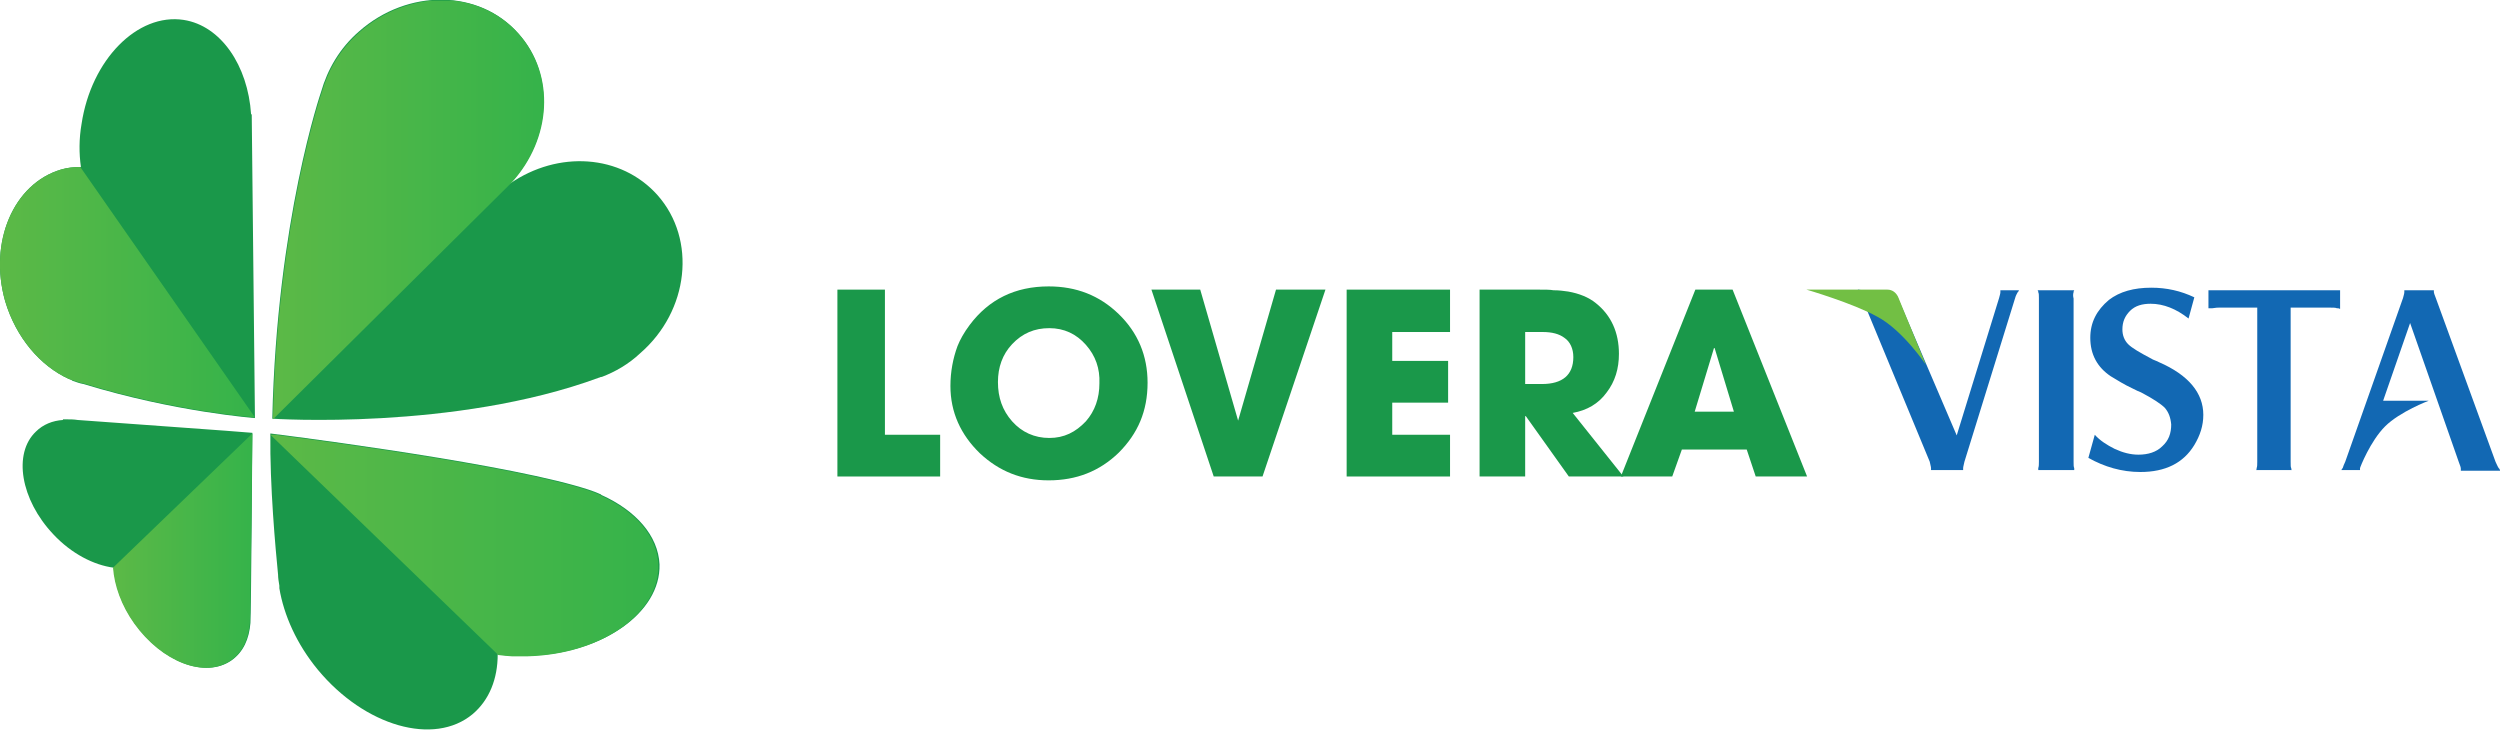 <?xml version="1.0" encoding="utf-8"?>
<!-- Generator: Adobe Illustrator 19.2.1, SVG Export Plug-In . SVG Version: 6.00 Build 0)  -->
<svg version="1.1" id="Layer_1" xmlns="http://www.w3.org/2000/svg" xmlns:xlink="http://www.w3.org/1999/xlink" x="0px" y="0px"
	 viewBox="0 0 389.3 113.6" style="enable-background:new 0 0 389.3 113.6;" xml:space="preserve">
<style type="text/css">
	.st0{clip-path:url(#SVGID_2_);fill:#1A984A;}
	.st1{clip-path:url(#SVGID_4_);fill:url(#SVGID_5_);}
	.st2{clip-path:url(#SVGID_7_);fill:url(#SVGID_8_);}
	.st3{clip-path:url(#SVGID_10_);fill:url(#SVGID_11_);}
	.st4{clip-path:url(#SVGID_13_);fill:url(#SVGID_14_);}
	.st5{clip-path:url(#SVGID_16_);fill:#1A984A;}
	.st6{clip-path:url(#SVGID_16_);fill:#1268B3;}
	.st7{clip-path:url(#SVGID_16_);fill:#72BF44;}
</style>
<g>
	<defs>
		<rect id="SVGID_1_" y="0" width="389.3" height="113.6"/>
	</defs>
	<clipPath id="SVGID_2_">
		<use xlink:href="#SVGID_1_"  style="overflow:visible;"/>
	</clipPath>
	<path class="st0" d="M102.4,30.4c-5.7-6.4-15.5-7-23-1.8c6.4-6.8,7.1-16.9,1.3-23.4c-6.1-6.9-17.2-7-24.8-0.3
		c-3,2.6-4.9,5.9-5.9,9.4l0,0c0,0-6.9,20-7.6,50.9c0,0,28.4,1.9,50.9-6.4c0.1,0,0.2-0.1,0.3-0.1c0,0,0,0,0.1,0c0,0,0,0,0,0
		c2.1-0.8,4.2-2,6-3.7C107.3,48.4,108.5,37.3,102.4,30.4"/>
	<path class="st0" d="M11.3,59.3c0.6,0.2,1.1,0.4,1.7,0.5c14.4,4.4,26.7,5.3,26.7,5.3l-0.5-47.3l-0.1,0c-0.5-7.6-4.7-13.8-10.5-14.7
		C21.4,2,14.2,9.3,12.7,19.3c-0.4,2.3-0.4,4.6-0.1,6.7c-1,0-2.1,0.1-3.1,0.4C2.1,28.6-1.8,37.7,0.8,46.9C2.5,52.6,6.3,57,10.7,59
		C10.9,59.1,11.1,59.1,11.3,59.3c-0.1,0-0.1,0-0.1,0C11.3,59.2,11.3,59.2,11.3,59.3"/>
	<path class="st0" d="M39.3,67.4c-2-0.2-20.6-1.5-27.2-2c-0.6-0.1-1.2-0.1-1.7-0.1c-0.4,0-0.6,0-0.6,0s0,0,0,0.1
		c-1.6,0.1-3.1,0.7-4.2,1.8c-3.6,3.4-2.4,10.6,2.7,16c2.8,3,6.3,4.8,9.4,5.2c0.2,2.8,1.3,5.9,3.3,8.7c4.3,6,11,8.6,15.1,5.7
		c1.8-1.3,2.7-3.3,2.9-5.8c0,0,0,0,0,0C39.1,95.9,39.3,67.4,39.3,67.4"/>
	<path class="st0" d="M93.7,77.1L93.7,77.1c0,0-0.1,0-0.1-0.1c-1.3-0.6-2.7-1-4.1-1.4c-14.3-4-47.4-8.1-47.4-8.1
		c-0.1,8.2,0.8,17.9,1.2,22c0,0.5,0.1,1.1,0.2,1.7c0,0.2,0,0.4,0,0.4s0,0,0,0c0.7,4.2,2.7,8.7,6,12.7c7.3,8.8,18.1,11.9,24.1,6.9
		c2.6-2.2,3.9-5.5,3.9-9.3c1.6,0.2,3.2,0.3,4.9,0.2c11.4-0.3,20.5-6.7,20.3-14.2C102.5,83.4,99,79.5,93.7,77.1"/>
</g>
<g>
	<defs>
		<path id="SVGID_3_" d="M9.5,26.4C2.1,28.6-1.8,37.7,0.8,46.9C2.5,52.6,6.3,57,10.7,59c0.2,0.1,0.4,0.1,0.5,0.2c0,0,0,0,0,0
			c0,0,0.1,0,0.1,0c0.6,0.2,1.1,0.4,1.7,0.5c14.4,4.4,26.7,5.3,26.7,5.3L12.5,26C11.5,26,10.5,26.1,9.5,26.4"/>
	</defs>
	<clipPath id="SVGID_4_">
		<use xlink:href="#SVGID_3_"  style="overflow:visible;"/>
	</clipPath>
	
		<linearGradient id="SVGID_5_" gradientUnits="userSpaceOnUse" x1="0" y1="113.605" x2="1" y2="113.605" gradientTransform="matrix(39.728 0 0 -39.728 0 4558.833)">
		<stop  offset="0" style="stop-color:#5CB947"/>
		<stop  offset="1" style="stop-color:#35B34A"/>
	</linearGradient>
	<rect x="-1.8" y="26" class="st1" width="41.5" height="39.1"/>
</g>
<g>
	<defs>
		<path id="SVGID_6_" d="M17.6,88.4c0.2,2.8,1.3,5.9,3.3,8.7c4.3,6,11,8.6,15.1,5.7c1.8-1.3,2.7-3.3,2.9-5.8c0,0,0,0,0,0
			c0.1-1,0.4-29.5,0.4-29.5L17.6,88.4z"/>
	</defs>
	<clipPath id="SVGID_7_">
		<use xlink:href="#SVGID_6_"  style="overflow:visible;"/>
	</clipPath>
	
		<linearGradient id="SVGID_8_" gradientUnits="userSpaceOnUse" x1="-3.778251e-06" y1="113.566" x2="1" y2="113.566" gradientTransform="matrix(21.707 0 0 -21.707 17.615 2551.745)">
		<stop  offset="0" style="stop-color:#5CB947"/>
		<stop  offset="1" style="stop-color:#35B34A"/>
	</linearGradient>
	<rect x="17.6" y="67.4" class="st2" width="21.7" height="38.2"/>
</g>
<g>
	<defs>
		<path id="SVGID_9_" d="M56,5c-3,2.6-4.9,5.9-5.9,9.4l0,0c0,0-6.9,20-7.6,50.9l37.2-36.9c6.2-6.8,6.8-16.7,1.1-23.1
			c-3.1-3.5-7.5-5.3-12.1-5.3C64.3,0.1,59.7,1.7,56,5"/>
	</defs>
	<clipPath id="SVGID_10_">
		<use xlink:href="#SVGID_9_"  style="overflow:visible;"/>
	</clipPath>
	
		<linearGradient id="SVGID_11_" gradientUnits="userSpaceOnUse" x1="2.713256e-06" y1="113.605" x2="1" y2="113.605" gradientTransform="matrix(42.178 0 0 -42.178 42.488 4824.387)">
		<stop  offset="0" style="stop-color:#5CB947"/>
		<stop  offset="1" style="stop-color:#35B34A"/>
	</linearGradient>
	<rect x="42.5" y="0.1" class="st3" width="43.9" height="65.3"/>
</g>
<g>
	<defs>
		<path id="SVGID_12_" d="M77.6,102c1.5,0.2,3,0.3,4.6,0.2c11.4-0.3,20.5-6.7,20.3-14.2c-0.1-4.5-3.6-8.4-8.9-10.8l0,0
			c0,0-0.1,0-0.1-0.1c-1.3-0.6-2.7-1-4.1-1.4c-14.3-4-47.4-8.1-47.4-8.1L77.6,102z"/>
	</defs>
	<clipPath id="SVGID_13_">
		<use xlink:href="#SVGID_12_"  style="overflow:visible;"/>
	</clipPath>
	
		<linearGradient id="SVGID_14_" gradientUnits="userSpaceOnUse" x1="6.868626e-06" y1="113.605" x2="1" y2="113.605" gradientTransform="matrix(60.536 0 0 -60.536 41.986 6962.219)">
		<stop  offset="0" style="stop-color:#5CB947"/>
		<stop  offset="1" style="stop-color:#35B34A"/>
	</linearGradient>
	<rect x="42" y="67.7" class="st4" width="60.8" height="34.5"/>
</g>
<g>
	<defs>
		<rect id="SVGID_15_" y="0" width="389.3" height="113.6"/>
	</defs>
	<clipPath id="SVGID_16_">
		<use xlink:href="#SVGID_15_"  style="overflow:visible;"/>
	</clipPath>
	<polygon class="st5" points="130.4,74.2 130.4,45.1 137.8,45.1 137.8,67.7 146.4,67.7 146.4,74.2 	"/>
	<path class="st5" d="M174.2,70.5c-3,2.9-6.6,4.3-10.9,4.3c-4.2,0-7.7-1.4-10.7-4.2c-3-2.9-4.6-6.4-4.6-10.5c0-2.2,0.4-4.3,1.1-6.2
		c0.4-1,1-2.1,1.9-3.3c3-4,7.1-6,12.3-6c4.3,0,7.9,1.4,10.9,4.3c3,2.9,4.5,6.5,4.5,10.7C178.7,64,177.2,67.5,174.2,70.5 M169.1,53.7
		c-1.5-1.7-3.4-2.6-5.7-2.6c-2.3,0-4.2,0.8-5.8,2.5c-1.5,1.6-2.2,3.6-2.2,5.9c0,2.4,0.7,4.4,2.2,6.1c1.5,1.7,3.5,2.6,5.8,2.6
		c2.3,0,4.1-0.9,5.7-2.6c1.4-1.6,2.1-3.6,2.1-5.9C171.3,57.4,170.6,55.4,169.1,53.7"/>
	<polygon class="st5" points="196.6,74.2 189,74.2 179.3,45.1 186.9,45.1 192.8,65.5 192.8,65.5 198.7,45.1 206.4,45.1 	"/>
	<polygon class="st5" points="209.7,74.2 209.7,45.1 225.8,45.1 225.8,51.7 216.8,51.7 216.8,56.2 225.5,56.2 225.5,62.7 
		216.8,62.7 216.8,67.7 225.8,67.7 225.8,74.2 	"/>
	<path class="st5" d="M244.3,74.2l-6.7-9.4h-0.1v9.4h-7.1V45.1h9.2c1,0,1.8,0,2.3,0.1c0.9,0,1.6,0.1,2.3,0.2
		c1.7,0.3,3.2,0.9,4.3,1.8c2.4,1.9,3.6,4.6,3.6,7.9c0,2.3-0.6,4.3-1.9,6c-1.3,1.8-3.1,2.8-5.3,3.2l7.9,9.9H244.3z M243.6,52.6
		c-0.8-0.6-1.9-0.9-3.4-0.9h-2.7v8.1h2.6c3.2,0,4.9-1.4,4.9-4.2C245,54.3,244.5,53.2,243.6,52.6"/>
	<path class="st5" d="M273.4,74.2l-1.4-4.2h-10.1l-1.5,4.2h-8L264,45.1h5.8l11.6,29.1H273.4z M267,54.2h-0.1l-3,9.9h6.1L267,54.2z"
		/>
	<path class="st6" d="M311.5,45.5c0,0.2-0.1,0.5-0.2,0.9l-6.6,21.4l-9.2-21.5c-0.2-0.5-0.6-0.1-0.5-0.2V46l0-0.2l-5.7-0.7l0.1,0.2
		l0.1,0.1c0.1,0.2,0.2,0.5,0.4,0.9l10.6,25.6c0.1,0.5,0.2,0.8,0.2,1V73l0,0.2h5l0-0.2v-0.1c0-0.2,0.1-0.5,0.2-1l7.9-25.5
		c0.1-0.4,0.3-0.7,0.4-0.9l0.1-0.1l0.1-0.2h-2.9V45.5z"/>
	<path class="st6" d="M322.9,45.5l0-0.1l0.1-0.2h-5.7l0.1,0.2l0,0.1c0.1,0.2,0.1,0.5,0.1,0.9v25.5c0,0.4,0,0.7-0.1,1l0,0.1l0,0.2
		h5.6l0-0.1l0-0.2c-0.1-0.2-0.1-0.5-0.1-1V46.5C322.8,46.1,322.8,45.8,322.9,45.5"/>
	<path class="st6" d="M336.2,56.4c-0.6-0.3-1-0.4-1.1-0.5c-1.9-1-3.1-1.7-3.7-2.3c-0.6-0.6-0.9-1.4-0.9-2.3c0-1.2,0.4-2.1,1.2-2.9
		c0.8-0.8,1.9-1.1,3.2-1.1c2,0,4,0.8,5.9,2.3l0.9-3.3c-2.1-1-4.3-1.5-6.7-1.5c-2.7,0-4.9,0.6-6.6,1.9c-1.9,1.6-2.9,3.5-2.9,5.9
		c0,2.6,1.1,4.6,3.2,6c1,0.6,2.1,1.3,3.4,1.9c0.6,0.3,1,0.5,1.3,0.6c1.9,1,3.1,1.8,3.7,2.4c0.6,0.7,0.9,1.5,1,2.6
		c0,1.4-0.4,2.5-1.4,3.4c-0.9,0.9-2.2,1.3-3.7,1.3c-1.2,0-2.4-0.3-3.7-0.9c-1.2-0.6-2.3-1.3-3.1-2.2l-1,3.6c2.5,1.4,5.2,2.2,8.1,2.2
		c3.9,0,6.7-1.4,8.4-4.2c0.9-1.5,1.4-3,1.4-4.7C343.1,61.2,340.8,58.4,336.2,56.4"/>
	<path class="st6" d="M364.5,45.2h-20.6V48l0.2,0l0.4,0c0.6-0.1,0.9-0.1,1.1-0.1h5.9v24c0,0.4,0,0.8-0.1,1l0,0.2l-0.1,0.1h5.6
		l-0.1-0.1l0-0.2c-0.1-0.1-0.1-0.4-0.1-1v-24h6c0.6,0,1,0,1.2,0.1h0.2l0.3,0.1V45.2z"/>
	<path class="st6" d="M389.3,73.2l-0.1-0.2l-0.1-0.1c-0.2-0.3-0.3-0.6-0.5-1l-9.3-25.5c-0.2-0.5-0.3-0.8-0.3-0.9v-0.3h-4.6l0,0.2
		v0.1c0,0.2-0.1,0.5-0.2,0.9l-9,25.5c-0.2,0.4-0.3,0.7-0.4,1l-0.1,0.1l-0.1,0.2h2.9l0-0.2v-0.1c0-0.1,1.6-4.2,3.9-6.5
		c2.3-2.3,6.8-4,6.8-4l-7.1,0l4.2-12.1l7.6,21.7c0.2,0.5,0.3,0.8,0.3,1v0.3H389.3z"/>
	<path class="st7" d="M299.9,56.8l-4.3-10.5c-0.3-0.7-0.9-1.2-1.7-1.2h-12.6c0,0,7.2,2.1,11,4.2C296.3,51.4,299.9,56.8,299.9,56.8"
		/>
</g>
</svg>
